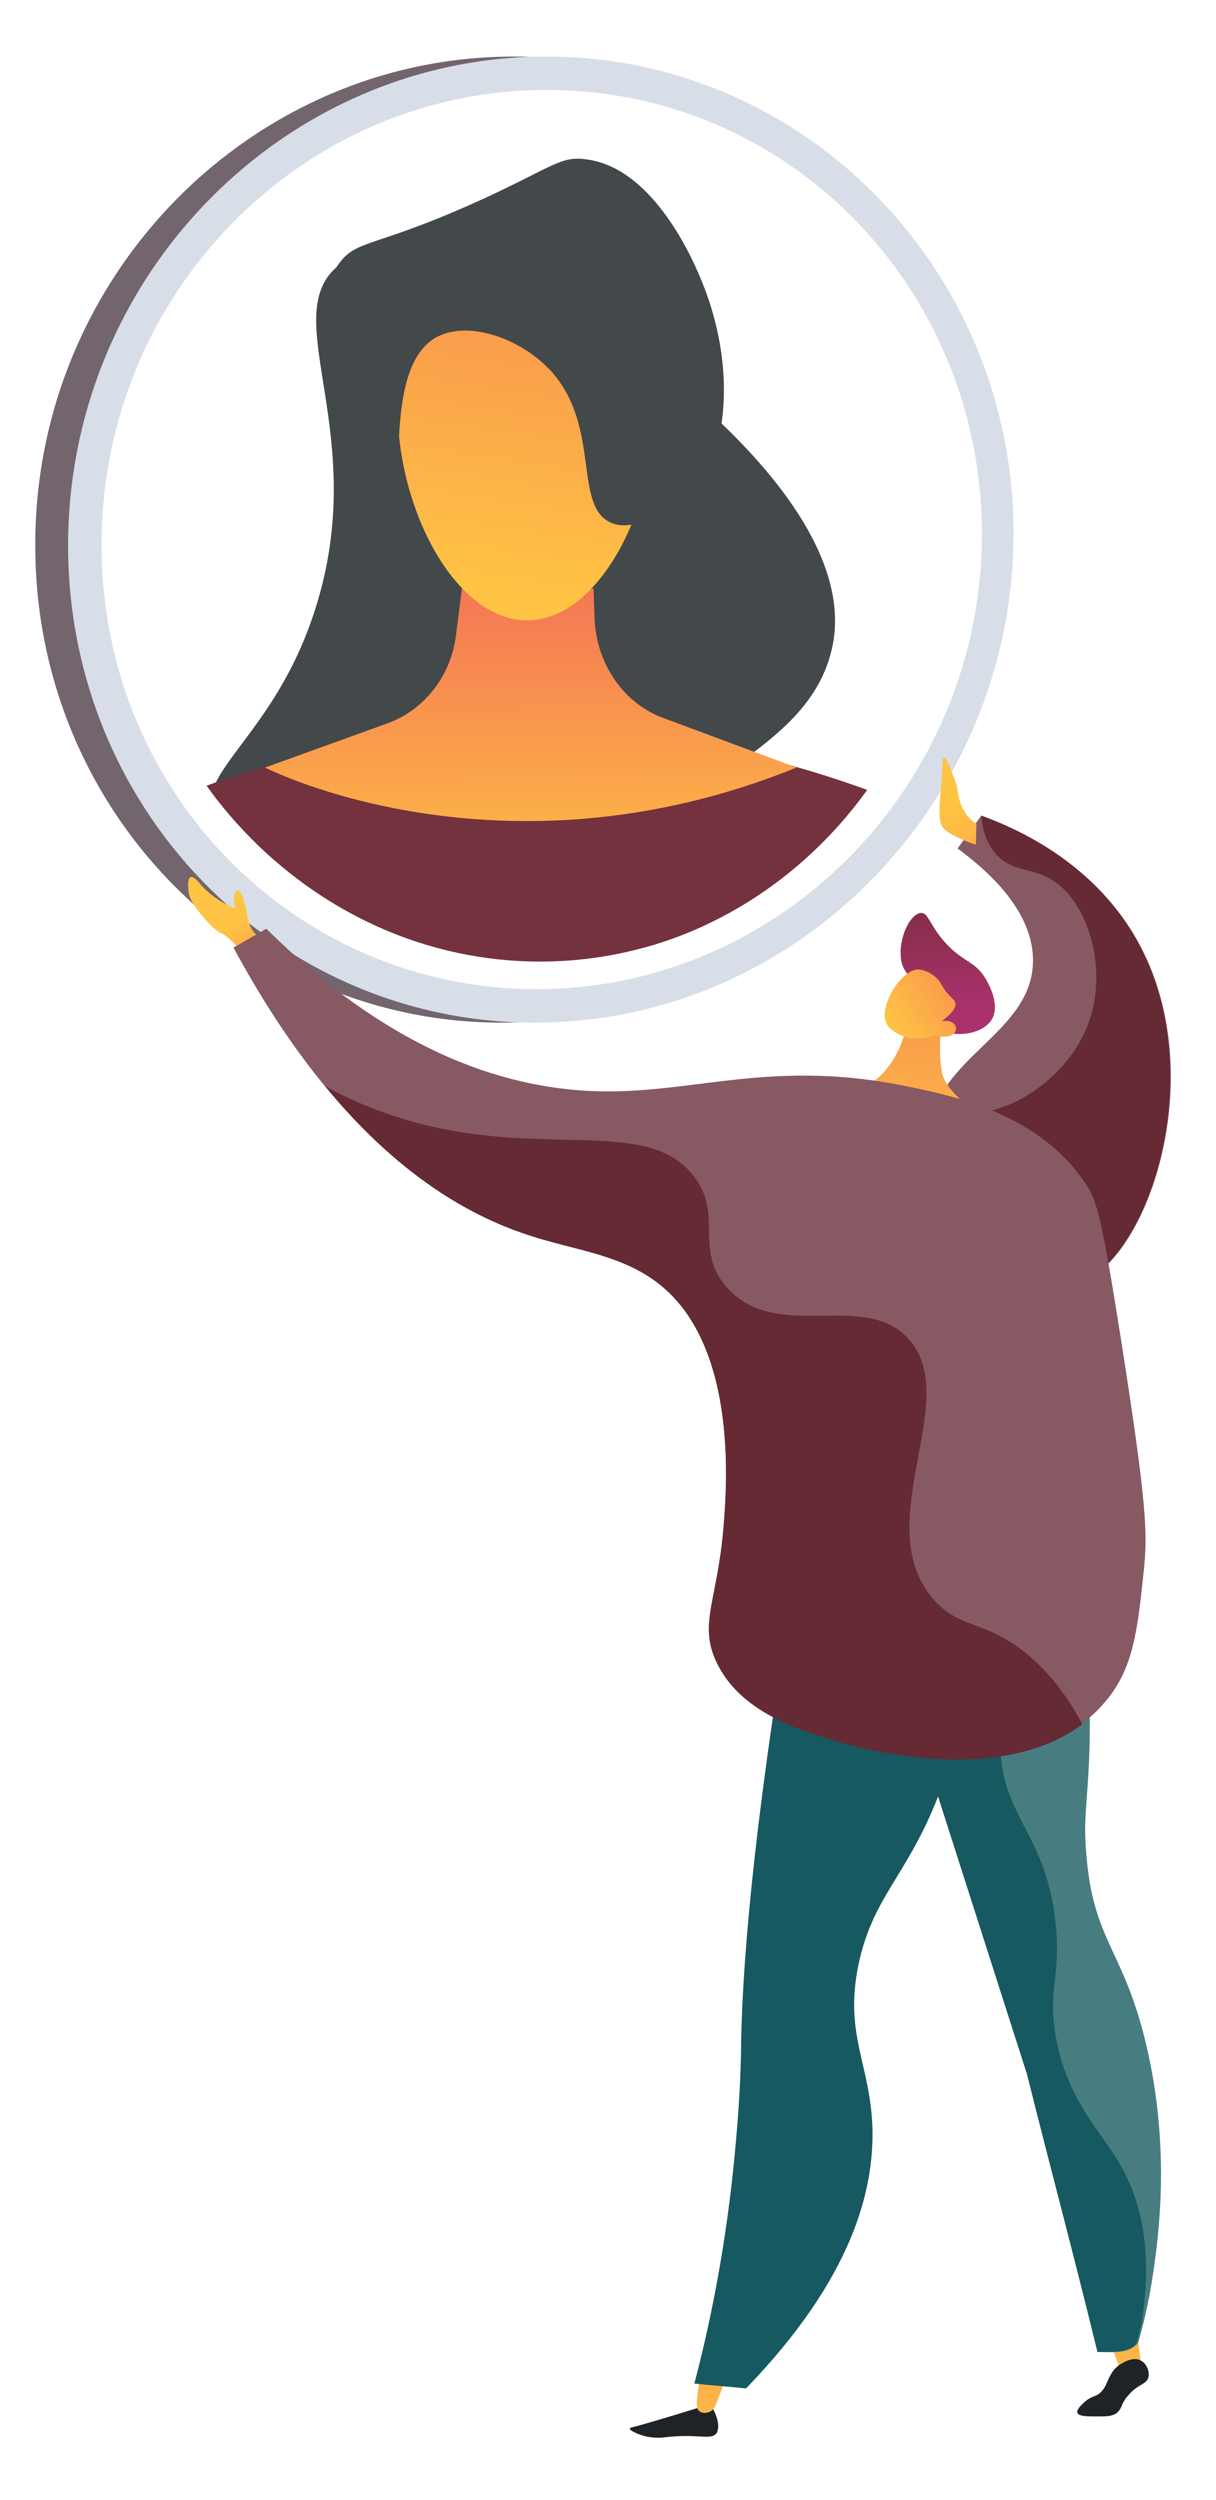 <svg xmlns="http://www.w3.org/2000/svg" xmlns:xlink="http://www.w3.org/1999/xlink" x="0px" y="0px" viewBox="0 0 200 411" style="enable-background:new 0 0 200 411;" xml:space="preserve">
<style type="text/css">
	.st0{fill:#FFFFFF;}
	.st1{fill:#1D2326;}
	.st2{fill:none;stroke:#43484A;stroke-width:2;stroke-miterlimit:10;}
	.st3{fill:#73323E;}
	.st4{fill:#80A1A8;}
	.st5{fill:#D9B036;}
	.st6{fill:#F2F2F2;}
	.st7{fill:#FFFFFF;stroke:#D3D3D3;stroke-miterlimit:10;}
	.st8{fill:none;stroke:#D3D3D3;stroke-miterlimit:10;}
	.st9{fill:#D3D3D3;}
	.st10{opacity:0.5;clip-path:url(#SVGID_37_);}
	.st11{fill:url(#SVGID_38_);}
	.st12{fill:url(#SVGID_48_);}
	.st13{fill:url(#SVGID_51_);}
	.st14{fill:url(#SVGID_56_);}
	.st15{opacity:0.7;clip-path:url(#SVGID_62_);}
	.st16{opacity:0.5;clip-path:url(#SVGID_65_);}
	.st17{fill:url(#SVGID_66_);}
	.st18{fill:url(#SVGID_67_);}
	.st19{fill:url(#SVGID_68_);}
	.st20{fill:url(#SVGID_69_);}
	.st21{opacity:0.5;clip-path:url(#SVGID_72_);}
	.st22{opacity:0.7;clip-path:url(#SVGID_76_);}
	.st23{fill:url(#SVGID_77_);}
	.st24{fill:url(#SVGID_78_);}
	.st25{fill:url(#SVGID_79_);}
	.st26{fill:url(#SVGID_80_);}
	.st27{fill:url(#SVGID_81_);}
	.st28{opacity:0.3;fill:url(#SVGID_82_);}
	.st29{fill:url(#SVGID_83_);}
	.st30{fill:url(#SVGID_84_);}
	.st31{fill:url(#SVGID_85_);}
	.st32{fill:url(#SVGID_86_);}
	.st33{fill:url(#SVGID_87_);}
	.st34{fill:#D8DEE8;}
	.st35{fill:url(#SVGID_89_);}
	.st36{fill:url(#SVGID_90_);}
	.st37{fill:url(#SVGID_91_);}
	.st38{opacity:0.1;}
	.st39{fill:#97A6B7;}
	.st40{fill:url(#SVGID_92_);}
	.st41{opacity:0.3;}
	.st42{fill:url(#SVGID_93_);}
	.st43{fill:url(#SVGID_94_);}
	.st44{fill:url(#SVGID_95_);}
	.st45{display:none;opacity:0.3;fill:url(#SVGID_96_);}
	.st46{fill:url(#SVGID_97_);}
	.st47{fill:url(#SVGID_98_);}
	.st48{opacity:0.5;}
	.st49{fill:url(#SVGID_99_);}
	.st50{fill:url(#SVGID_100_);}
	.st51{fill:url(#SVGID_101_);}
	.st52{fill:url(#SVGID_102_);}
	.st53{fill:url(#SVGID_103_);}
	.st54{fill:url(#SVGID_104_);}
	.st55{fill:url(#SVGID_105_);}
	.st56{fill:url(#SVGID_106_);}
	.st57{fill:url(#SVGID_107_);}
	.st58{fill:url(#SVGID_108_);}
	.st59{fill:url(#SVGID_109_);}
	.st60{fill:url(#SVGID_110_);}
	.st61{fill:url(#SVGID_111_);}
	.st62{fill:url(#SVGID_112_);}
	.st63{fill:url(#SVGID_113_);}
	.st64{fill:url(#SVGID_114_);}
	.st65{fill:#97B0B4;}
	.st66{fill:#6E8B93;}
	.st67{display:none;}
	.st68{display:inline;}
	.st69{fill:url(#SVGID_115_);}
	.st70{fill:url(#SVGID_116_);}
	.st71{fill:url(#SVGID_117_);}
	.st72{fill:url(#SVGID_118_);}
	.st73{fill:url(#SVGID_119_);}
	.st74{fill:url(#SVGID_120_);}
	.st75{fill:url(#SVGID_121_);}
	.st76{fill:url(#SVGID_122_);}
	.st77{fill:url(#SVGID_123_);}
	.st78{fill:url(#SVGID_124_);}
	.st79{fill:url(#SVGID_125_);}
	.st80{fill:url(#SVGID_126_);}
	.st81{fill:url(#SVGID_127_);}
	.st82{fill:url(#SVGID_128_);}
	.st83{fill:url(#SVGID_129_);}
	.st84{fill:url(#SVGID_130_);}
	.st85{fill:url(#SVGID_131_);}
	.st86{fill:url(#SVGID_132_);}
	.st87{fill:url(#SVGID_133_);}
	.st88{fill:url(#SVGID_134_);}
	.st89{display:none;fill:#F4F7FA;}
	.st90{opacity:0.5;fill:#F4F7FA;}
	.st91{fill:url(#SVGID_135_);}
	.st92{fill:url(#SVGID_136_);}
	.st93{fill:url(#SVGID_137_);}
	.st94{fill:#26264F;}
	.st95{fill:url(#SVGID_138_);}
	.st96{opacity:0.48;fill:#FFFFFF;}
	.st97{fill:url(#SVGID_139_);}
	.st98{fill:url(#SVGID_140_);}
	.st99{clip-path:url(#SVGID_141_);}
	.st100{fill:url(#SVGID_142_);}
	.st101{opacity:0.7;fill:url(#SVGID_143_);}
	.st102{fill:#998693;}
	.st103{fill:url(#SVGID_144_);}
	.st104{fill:url(#SVGID_145_);}
	.st105{fill:url(#SVGID_146_);}
	.st106{fill:url(#SVGID_147_);}
	.st107{fill:url(#SVGID_148_);}
	.st108{clip-path:url(#SVGID_149_);}
	.st109{fill:url(#SVGID_150_);}
	.st110{fill:url(#SVGID_151_);}
	.st111{fill:url(#SVGID_152_);}
	.st112{fill:url(#SVGID_153_);}
	.st113{fill:url(#SVGID_154_);}
	.st114{fill:url(#SVGID_155_);}
	.st115{fill:url(#SVGID_156_);}
	.st116{fill:url(#SVGID_157_);}
	.st117{clip-path:url(#SVGID_158_);}
	.st118{fill:url(#SVGID_159_);}
	.st119{fill:url(#SVGID_160_);}
	.st120{fill:url(#SVGID_161_);}
	.st121{fill:url(#SVGID_162_);}
	.st122{fill:url(#SVGID_163_);}
	.st123{fill:url(#SVGID_164_);}
	.st124{fill:url(#SVGID_165_);}
	.st125{fill:url(#SVGID_166_);}
	.st126{display:none;opacity:0.5;fill:url(#SVGID_167_);}
	.st127{display:inline;fill:url(#SVGID_168_);}
	.st128{display:inline;fill:url(#SVGID_169_);}
	.st129{display:inline;fill:url(#SVGID_170_);}
	.st130{display:inline;fill:url(#SVGID_171_);}
	.st131{display:inline;fill:#F0F0F0;}
	.st132{fill:url(#SVGID_172_);}
	.st133{opacity:0.65;fill:#FFFFFF;}
	.st134{clip-path:url(#SVGID_173_);}
	.st135{fill:#DFDFF2;}
	.st136{fill:url(#SVGID_174_);}
	.st137{fill:#5E5E49;}
	.st138{fill:url(#SVGID_175_);}
	.st139{fill:#EFEFFC;}
	.st140{fill:url(#SVGID_176_);}
	.st141{filter:url(#Adobe_OpacityMaskFilter);}
	.st142{filter:url(#Adobe_OpacityMaskFilter_1_);}
	.st143{mask:url(#SVGID_177_);fill:url(#SVGID_178_);}
	.st144{opacity:0.53;fill:url(#SVGID_179_);}
	.st145{opacity:0.78;fill:#FFFFFF;}
	.st146{fill:url(#SVGID_180_);}
	.st147{fill:url(#SVGID_181_);}
	.st148{fill:url(#SVGID_182_);}
	.st149{fill:url(#SVGID_183_);}
	.st150{fill:url(#SVGID_184_);}
	.st151{fill:url(#SVGID_185_);}
	.st152{fill:url(#SVGID_186_);}
	.st153{fill:url(#SVGID_187_);}
	.st154{fill:url(#SVGID_188_);}
	.st155{fill:url(#SVGID_189_);}
	.st156{fill:url(#SVGID_190_);}
	.st157{fill:url(#SVGID_191_);}
	.st158{fill:url(#SVGID_192_);}
	.st159{fill:url(#SVGID_193_);}
	.st160{fill:url(#SVGID_194_);}
	.st161{fill:url(#SVGID_195_);}
	.st162{fill:url(#SVGID_196_);}
	.st163{fill:url(#SVGID_197_);}
	.st164{fill:url(#SVGID_198_);}
	.st165{fill:url(#SVGID_199_);}
	.st166{fill:url(#SVGID_200_);}
	.st167{fill:url(#SVGID_201_);}
	.st168{fill:url(#SVGID_202_);}
	.st169{display:inline;fill:url(#SVGID_203_);}
	.st170{display:inline;fill:url(#SVGID_204_);}
	.st171{fill:url(#SVGID_205_);}
	.st172{fill:url(#SVGID_206_);}
	.st173{fill:url(#SVGID_207_);}
	.st174{fill:url(#SVGID_208_);}
	.st175{fill:#43484A;}
	.st176{fill:url(#SVGID_209_);}
	.st177{fill:url(#SVGID_210_);}
	.st178{fill:url(#SVGID_211_);}
	.st179{display:inline;fill:url(#SVGID_212_);}
	.st180{display:inline;fill:url(#SVGID_213_);}
	.st181{display:inline;fill:url(#SVGID_214_);}
	.st182{display:inline;fill:url(#SVGID_215_);}
	.st183{display:inline;fill:url(#SVGID_216_);}
	.st184{display:inline;fill:url(#SVGID_217_);}
	.st185{display:inline;fill:url(#SVGID_218_);}
	.st186{display:inline;fill:url(#SVGID_219_);}
	.st187{display:inline;fill:url(#SVGID_220_);}
	.st188{display:inline;fill:url(#SVGID_221_);}
	.st189{display:inline;fill:url(#SVGID_222_);}
	.st190{fill:url(#SVGID_223_);}
	.st191{fill:url(#SVGID_224_);}
	.st192{fill:url(#SVGID_225_);}
	.st193{fill:url(#SVGID_226_);}
	.st194{opacity:0.15;fill:url(#SVGID_227_);}
	.st195{opacity:0.15;}
	.st196{fill:url(#SVGID_228_);}
	.st197{fill:url(#SVGID_229_);}
	.st198{fill:url(#SVGID_230_);}
	.st199{fill:url(#SVGID_231_);}
	.st200{fill:url(#SVGID_232_);}
	.st201{fill:url(#SVGID_233_);}
	.st202{fill:url(#SVGID_234_);}
	.st203{fill:#C6B9AB;}
	.st204{fill:url(#SVGID_235_);}
	.st205{fill:#B3A595;}
	.st206{fill:url(#SVGID_236_);}
	.st207{fill:url(#SVGID_237_);}
	.st208{fill:url(#SVGID_238_);}
	.st209{fill:url(#SVGID_239_);}
	.st210{fill:url(#SVGID_240_);}
	.st211{fill:url(#SVGID_241_);}
	.st212{fill:url(#SVGID_242_);}
	.st213{opacity:0.3;fill:url(#SVGID_243_);}
	.st214{fill:url(#SVGID_244_);}
	.st215{fill:url(#SVGID_245_);}
	.st216{fill:url(#SVGID_246_);}
	.st217{opacity:0.3;fill:url(#SVGID_247_);}
	.st218{fill:url(#SVGID_248_);}
	.st219{fill:url(#SVGID_249_);}
	.st220{fill:url(#SVGID_250_);}
	.st221{fill:url(#SVGID_251_);}
	.st222{fill:url(#SVGID_252_);}
	.st223{fill:url(#SVGID_253_);}
	.st224{fill:url(#SVGID_254_);}
	.st225{fill:url(#SVGID_255_);}
	.st226{opacity:0.5;fill:#FFFFFF;}
	.st227{fill:url(#SVGID_256_);}
	.st228{fill:#F4F4F4;stroke:#D3D3D3;stroke-miterlimit:10;}
	.st229{fill:#1C686E;}
	.st230{clip-path:url(#SVGID_257_);fill:#F4F7FA;}
	.st231{clip-path:url(#SVGID_257_);}
	.st232{opacity:0.7;clip-path:url(#SVGID_259_);}
	.st233{opacity:0.7;clip-path:url(#SVGID_260_);}
	.st234{fill:url(#SVGID_261_);}
	.st235{clip-path:url(#SVGID_262_);}
	.st236{fill:url(#SVGID_263_);}
	.st237{opacity:0.3;clip-path:url(#SVGID_262_);fill:url(#SVGID_264_);}
	.st238{fill:url(#SVGID_265_);}
	.st239{fill:url(#SVGID_266_);}
	.st240{fill:url(#SVGID_267_);}
	.st241{opacity:0.3;fill:#FFFFFF;}
	.st242{opacity:0.3;fill:url(#SVGID_268_);}
	.st243{fill:url(#SVGID_269_);}
	.st244{fill:url(#SVGID_270_);}
	.st245{fill:url(#SVGID_271_);}
	.st246{fill:url(#SVGID_272_);}
	.st247{fill:url(#SVGID_273_);}
	.st248{fill:url(#SVGID_274_);}
	.st249{fill:url(#SVGID_275_);}
	.st250{fill:url(#SVGID_276_);}
	.st251{opacity:0.3;fill:url(#SVGID_277_);}
	.st252{fill:url(#SVGID_278_);}
	.st253{fill:url(#SVGID_279_);}
	.st254{fill:url(#SVGID_280_);}
	.st255{fill:url(#SVGID_281_);}
	.st256{fill:url(#SVGID_282_);}
	.st257{fill:url(#SVGID_283_);}
	.st258{fill:url(#SVGID_284_);}
	.st259{fill:url(#SVGID_285_);}
	.st260{fill:url(#SVGID_286_);}
	.st261{fill:url(#SVGID_287_);}
	.st262{fill:url(#SVGID_288_);}
	.st263{fill:url(#SVGID_289_);}
	.st264{fill:url(#SVGID_290_);}
	.st265{clip-path:url(#SVGID_291_);fill:#DFDFF2;}
	.st266{clip-path:url(#SVGID_291_);}
	.st267{opacity:0.7;clip-path:url(#SVGID_293_);}
	.st268{fill:url(#SVGID_294_);}
	.st269{fill:url(#SVGID_295_);}
	.st270{fill:url(#SVGID_296_);}
	.st271{fill:url(#SVGID_297_);}
	.st272{fill:url(#SVGID_298_);}
	.st273{fill:url(#SVGID_299_);}
	.st274{opacity:0.7;clip-path:url(#SVGID_302_);}
	.st275{fill:url(#SVGID_303_);}
	.st276{fill:url(#SVGID_304_);}
	.st277{fill:url(#SVGID_305_);}
	.st278{fill:url(#SVGID_306_);}
	.st279{fill:url(#SVGID_307_);}
	.st280{fill:url(#SVGID_308_);}
	.st281{fill:#652A33;}
	.st282{clip-path:url(#SVGID_311_);}
	.st283{opacity:0.3;clip-path:url(#SVGID_311_);fill:url(#SVGID_312_);}
	.st284{fill:url(#SVGID_313_);}
	.st285{fill:url(#SVGID_314_);}
	.st286{fill:url(#SVGID_315_);}
	.st287{opacity:0.3;fill:url(#SVGID_316_);}
	.st288{fill:url(#SVGID_317_);}
	.st289{fill:url(#SVGID_318_);}
	.st290{fill:#73656E;}
	.st291{fill:url(#SVGID_319_);}
	.st292{fill:url(#SVGID_320_);}
	.st293{fill:url(#SVGID_321_);}
	.st294{opacity:0.3;fill:url(#SVGID_322_);}
	.st295{fill:url(#SVGID_323_);}
	.st296{fill:url(#SVGID_324_);}
	.st297{fill:url(#SVGID_325_);}
	.st298{fill:#875963;}
	.st299{fill:url(#SVGID_326_);}
	.st300{fill:url(#SVGID_327_);}
	.st301{fill:url(#SVGID_328_);}
	.st302{fill:url(#SVGID_329_);}
	.st303{fill:url(#SVGID_330_);}
	.st304{fill:url(#SVGID_331_);}
	.st305{fill:url(#SVGID_332_);}
	.st306{fill:url(#SVGID_333_);}
	.st307{fill:url(#SVGID_334_);}
	.st308{fill:url(#SVGID_335_);}
	.st309{fill:#312E2B;}
	.st310{fill:url(#SVGID_336_);}
	.st311{fill:url(#SVGID_337_);}
	.st312{fill:#E2B687;}
	.st313{fill:url(#SVGID_338_);}
	.st314{fill:url(#SVGID_339_);}
	.st315{fill:url(#SVGID_340_);}
	.st316{fill:url(#SVGID_341_);}
	.st317{fill:#477D80;}
	.st318{fill:#165961;}
	.st319{fill:url(#SVGID_342_);}
	.st320{fill:url(#SVGID_343_);}
	.st321{fill:url(#SVGID_344_);}
	.st322{fill:url(#SVGID_345_);}
	.st323{fill:#4D434A;}
	.st324{fill:url(#SVGID_346_);}
	.st325{fill:url(#SVGID_347_);}
	.st326{fill:#262125;}
	.st327{fill:url(#SVGID_348_);}
	.st328{opacity:0.3;fill:url(#SVGID_349_);}
	.st329{fill:url(#SVGID_350_);}
	.st330{opacity:0.2;}
	.st331{fill:url(#SVGID_351_);}
	.st332{fill:url(#SVGID_352_);}
	.st333{fill:url(#SVGID_353_);}
	.st334{opacity:0.1;fill:url(#SVGID_354_);}
	.st335{fill:#353122;}
	.st336{fill:url(#SVGID_355_);}
	.st337{clip-path:url(#SVGID_357_);fill:url(#SVGID_358_);}
	.st338{opacity:0.5;clip-path:url(#SVGID_357_);}
	.st339{fill:#BEB8F2;}
	.st340{fill:url(#SVGID_359_);}
	.st341{opacity:0.5;clip-path:url(#SVGID_360_);}
	.st342{fill:#FCFDFE;}
	.st343{fill:url(#SVGID_361_);}
	.st344{opacity:0.5;clip-path:url(#SVGID_362_);}
	.st345{fill:url(#SVGID_363_);}
	.st346{opacity:0.3;fill:url(#SVGID_364_);}
	.st347{fill:url(#SVGID_365_);}
	.st348{fill:url(#SVGID_366_);}
	.st349{fill:#B1986A;}
	.st350{fill:url(#SVGID_367_);}
	.st351{fill:url(#SVGID_368_);}
	.st352{fill:url(#SVGID_369_);}
	.st353{fill:url(#SVGID_370_);}
	.st354{fill:url(#SVGID_371_);}
	.st355{fill:#E8E3DD;stroke:#73323E;stroke-width:3;stroke-miterlimit:10;}
	.st356{opacity:0.5;clip-path:url(#SVGID_374_);}
	.st357{fill:url(#SVGID_375_);}
	.st358{opacity:0.5;clip-path:url(#SVGID_376_);}
	.st359{fill:url(#SVGID_377_);}
	.st360{fill:url(#SVGID_378_);}
	.st361{fill:url(#SVGID_379_);}
	.st362{fill:url(#SVGID_380_);}
	.st363{fill:url(#SVGID_381_);}
	.st364{opacity:0.3;fill:url(#SVGID_382_);}
	.st365{fill:url(#SVGID_383_);}
	.st366{fill:url(#SVGID_384_);}
	.st367{fill:url(#SVGID_385_);}
	.st368{fill:#E8E3DD;}
	.st369{fill:#4D4D4D;}
	.st370{fill:#999999;}
	.st371{opacity:0.5;clip-path:url(#SVGID_388_);}
	.st372{opacity:0.5;clip-path:url(#SVGID_393_);}
	.st373{fill:url(#SVGID_394_);}
	.st374{fill:url(#SVGID_395_);}
	.st375{fill:url(#SVGID_396_);}
	.st376{fill:url(#SVGID_399_);}
	.st377{opacity:0.74;fill:url(#SVGID_400_);}
	.st378{fill:#B19AF3;}
	.st379{clip-path:url(#SVGID_401_);}
	.st380{fill:url(#SVGID_402_);}
	.st381{fill:url(#SVGID_403_);}
	.st382{fill:url(#SVGID_404_);}
	.st383{fill:url(#SVGID_405_);}
	.st384{fill:url(#SVGID_406_);}
	.st385{fill:url(#SVGID_407_);}
	.st386{fill:url(#SVGID_408_);}
	.st387{fill:url(#SVGID_409_);}
	.st388{fill:url(#SVGID_410_);}
	.st389{fill:url(#SVGID_411_);}
	.st390{opacity:0.35;fill:#FFFFFF;}
	.st391{fill:url(#SVGID_412_);}
	.st392{fill:url(#SVGID_413_);}
	.st393{clip-path:url(#SVGID_414_);}
	.st394{fill:url(#SVGID_415_);}
	.st395{fill:url(#SVGID_416_);}
	.st396{fill:url(#SVGID_417_);}
	.st397{fill:url(#SVGID_418_);}
	.st398{fill:url(#SVGID_419_);}
	.st399{fill:url(#SVGID_420_);}
	.st400{fill:url(#SVGID_421_);}
	.st401{fill:url(#SVGID_422_);}
	.st402{fill:url(#SVGID_423_);}
	.st403{fill:url(#SVGID_424_);}
	.st404{fill:#D4B362;}
	.st405{fill:url(#SVGID_425_);}
	.st406{fill:url(#SVGID_426_);}
	.st407{fill:url(#SVGID_427_);}
	.st408{fill:#C5CFD7;}
	.st409{fill:none;stroke:#FFFFFF;stroke-width:5.679;stroke-linecap:round;stroke-linejoin:round;stroke-miterlimit:10;}
	.st410{fill:#C09F2B;}
	
		.st411{display:inline;fill:none;stroke:#73323E;stroke-width:2.2;stroke-linecap:round;stroke-linejoin:round;stroke-miterlimit:10;}
	.st412{display:inline;fill:#1C686E;}
	.st413{display:inline;fill:#FFFFFF;}
	.st414{display:inline;fill:#DFDFF2;}
	.st415{display:inline;fill:#1D2326;}
	.st416{display:inline;fill:#A8ACBA;}
	.st417{display:inline;fill:#73323E;}
	.st418{display:inline;fill:#D9B036;}
	.st419{display:inline;fill:#6E8B93;}
	.st420{display:inline;fill:#ED5353;}
	.st421{display:inline;fill:#C09F2B;}
	.st422{display:inline;fill:#477D80;}
	.st423{display:inline;fill:#652A33;}
	.st424{display:inline;fill:#80A1A8;}
	.st425{opacity:0.34;fill:#D7D1FF;}
	.st426{display:inline;fill:#999999;}
	.st427{fill:#F4F4F4;}
	.st428{fill:#191E21;}
	.st429{display:inline;fill:url(#SVGID_428_);}
	.st430{display:inline;fill:url(#SVGID_429_);}
	.st431{display:inline;fill:url(#SVGID_430_);}
	.st432{display:inline;fill:url(#SVGID_431_);}
	.st433{display:inline;fill:url(#SVGID_432_);}
	.st434{display:inline;fill:url(#SVGID_433_);}
	.st435{display:inline;fill:url(#SVGID_434_);}
	.st436{display:inline;fill:url(#SVGID_435_);}
	.st437{display:inline;fill:url(#SVGID_436_);}
	.st438{display:inline;fill:url(#SVGID_437_);}
	.st439{display:inline;fill:url(#SVGID_438_);}
	.st440{display:inline;fill:url(#SVGID_439_);}
	.st441{display:inline;fill:url(#SVGID_440_);}
	.st442{fill:#BBBC91;}
	.st443{fill:#CECBAC;}
	.st444{fill:#A6A47F;}
	.st445{fill:#D5C28A;}
	.st446{fill:#E8DDA9;}
	.st447{fill:#C2AC79;}
	.st448{fill:#D8D0B9;}
	.st449{fill:#B2BBC3;}
	.st450{fill:#9BA4A9;}
	.st451{fill:#ADA3A4;}
	.st452{fill:#D1C4BE;}
	.st453{fill:#8C8D6D;}
	.st454{fill:#2F2F24;}
	.st455{fill:#D6D7BD;}
	.st456{fill:#E4E4D3;}
	.st457{fill:#C9C9A7;}
	.st458{fill:#635D56;}
	.st459{fill:#D1C7BC;}
	.st460{fill:#DDD5CD;}
	.st461{fill:#958B80;}
	.st462{fill:#D6CFD4;}
	.st463{fill:#DEDADB;}
	.st464{fill:#C2B6BE;}
	.st465{fill:#AD9EA9;}
	.st466{fill:#6B6145;}
	.st467{fill:#A09268;}
	.st468{fill:#E6DAB9;}
	.st469{fill:#EEE7D0;}
	.st470{fill:#DDCEA1;}
	.st471{fill:#EDD3B7;}
	.st472{fill:#F3E2CF;}
	.st473{fill:#E8C59F;}
	.st474{fill:#F0D5A4;}
	.st475{opacity:0.5;clip-path:url(#SVGID_442_);}
	.st476{opacity:0.5;clip-path:url(#SVGID_447_);}
	.st477{fill:url(#SVGID_448_);}
	.st478{fill:url(#SVGID_449_);}
	.st479{fill:url(#SVGID_450_);}
	.st480{fill:url(#SVGID_453_);}
	.st481{opacity:0.74;fill:url(#SVGID_454_);}
	.st482{clip-path:url(#SVGID_455_);}
	.st483{fill:url(#SVGID_456_);}
	.st484{fill:url(#SVGID_457_);}
	.st485{fill:url(#SVGID_458_);}
	.st486{fill:url(#SVGID_459_);}
	.st487{fill:url(#SVGID_460_);}
	.st488{fill:url(#SVGID_461_);}
	.st489{fill:url(#SVGID_462_);}
	.st490{fill:url(#SVGID_463_);}
	.st491{fill:url(#SVGID_464_);}
	.st492{fill:url(#SVGID_465_);}
	.st493{fill:url(#SVGID_466_);}
	.st494{fill:url(#SVGID_467_);}
	.st495{clip-path:url(#SVGID_468_);}
	.st496{fill:url(#SVGID_469_);}
	.st497{fill:url(#SVGID_470_);}
	.st498{fill:url(#SVGID_471_);}
	.st499{fill:url(#SVGID_472_);}
	.st500{fill:url(#SVGID_473_);}
	.st501{fill:url(#SVGID_474_);}
	.st502{fill:url(#SVGID_475_);}
	.st503{fill:url(#SVGID_476_);}
	.st504{fill:url(#SVGID_477_);}
	.st505{fill:url(#SVGID_478_);}
	.st506{fill:url(#SVGID_479_);}
	.st507{fill:url(#SVGID_480_);}
	.st508{fill:url(#SVGID_481_);}
</style>
<g id="Base_Background">
</g>
<g id="Footer_Footer">
</g>
<g id="CTA_2_">
</g>
<g id="Social_Validation">
</g>
<g id="Services">
</g>
<g id="About">
</g>
<g id="Hero">
</g>
<g id="Header">
</g>
<g id="Guides__x26__Color_Palette">
	<g>
		<g>
			<g>
				<path class="st290" d="M85,168.1c-43.3,1.4-79.2-33.8-79.2-78.4C5.7,45.1,41.7,9,85,9.3c42.4,0.3,76.3,35.5,76.3,78.4      S127.4,166.8,85,168.1z"></path>
				<path class="st34" d="M90.4,168.1c-43.3,1.4-79.2-33.8-79.2-78.4C11.2,45.1,47.1,9,90.4,9.3c42.4,0.3,76.3,35.5,76.3,78.4      S132.8,166.8,90.4,168.1z"></path>
				<path class="st0" d="M161.5,87.8c0,40.1-31.5,73.6-71.1,74.8c-40.4,1.2-73.7-31.4-73.7-73c0-41.6,33.3-75.1,73.7-74.8      C130,15,161.5,47.7,161.5,87.8z"></path>
				<g>
					<defs>
						<path id="SVGID_31_" d="M156.7,85.6c0,39.8-29.9,72.3-67.5,72.5c-38.2,0.2-69.6-32.9-69.6-74.1S51,10.5,89.2,11.6        C126.7,12.7,156.7,45.8,156.7,85.6z"></path>
					</defs>
					<clipPath id="SVGID_36_">
						<use xlink:href="#SVGID_31_" style="overflow:visible;"></use>
					</clipPath>
					<g style="clip-path:url(#SVGID_36_);">
						<g>
							<path class="st175" d="M55.5,43.8c12-10.1,43.2,10.1,46.2,12.1c1.7,1.1,41.1,27.6,35,51.3c-4.4,17.3-26.9,20-26.2,33.9         c0.5,10.5,13.8,15.9,12.2,19.3c-1.2,2.6-14.1-4-27.6-8.8c-36.1-12.9-55.8-6-60.1-16.2c-3.5-8.5,10-13.9,16.8-35.1         C61.1,71.4,45.5,52.2,55.5,43.8z"></path>
						</g>
						<path class="st3" d="M13.9,138.3c0,0,66.1-41.2,148-0.1c0,0-10.4,35.2-72.8,37.6C25.1,178.2,13.9,138.3,13.9,138.3z"></path>
						<linearGradient id="SVGID_37_" gradientUnits="userSpaceOnUse" x1="87.143" y1="91.428" x2="87.442" y2="149.568">
							<stop offset="3.597000e-03" style="stop-color:#F36F56"></stop>
							<stop offset="1" style="stop-color:#FFC444"></stop>
						</linearGradient>
						<path style="fill:url(#SVGID_37_);" d="M77.5,84.7L75,104.4c-0.8,6.7-5.2,12.3-11.2,14.5l-20.2,7.3c0,0,38.6,19.8,87.4,0        l-22.3-8.3c-6.3-2.5-10.6-8.9-10.9-16.1L97.2,85L77.5,84.7z"></path>
						<path class="st175" d="M80.1,98c-10.1-2.9-15.6-11.7-18.8-17c-5.4-8.8-12.9-27-5.8-37.3c3.1-4.6,5.7-2.6,24.4-11.2        c11-5.1,12.4-6.9,16.5-6.3c11.5,1.4,18.1,17.8,19,20c1.2,2.9,7.9,19.4-0.5,34.9C108,93.6,93.3,101.8,80.1,98z"></path>
						<linearGradient id="SVGID_38_" gradientUnits="userSpaceOnUse" x1="95.443" y1="7.026" x2="81.984" y2="97.727">
							<stop offset="3.597000e-03" style="stop-color:#F36F56"></stop>
							<stop offset="1" style="stop-color:#FFC444"></stop>
						</linearGradient>
						<path class="st11" d="M107.6,67.7c0,16.6-9.4,34.4-21,34.3c-11.7-0.1-21.2-18.2-21.2-34.9c0-16.8,9.5-25.7,21.2-25.5        C98.2,41.8,107.6,51.1,107.6,67.7z"></path>
						<path class="st175" d="M64.6,77.9c2-0.1-0.9-17.5,6.9-22.3c5.2-3.1,14.2-0.1,19.3,5.6c8,9.1,3.5,21.9,9.6,24.7        c3.8,1.8,9-1.9,11.4-4.5c7.7-8.4,6.6-26.3-2.4-36.5c-7.2-8.1-17-8.6-19.4-8.6C76.6,36.1,64.4,46.5,61.6,59        C59.4,68.5,63.1,77.9,64.6,77.9z"></path>
					</g>
				</g>
			</g>
			<g>
				<path class="st298" d="M161.4,134.1c-1.3,1.8-2.6,3.6-3.9,5.4c5.7,4.2,12.5,10.7,12.4,18.6c-0.2,11.9-16,15.7-17,27.9      c-1,12.3,13.6,27.4,23.2,25.5c12.2-2.4,23.1-33.6,11.6-55.7C180.4,141.7,166.6,136,161.4,134.1z"></path>
				<path class="st281" d="M161.4,134.1c0.1,1.7,0.6,4.2,2.3,6.2c2.5,2.9,5.5,2.4,8.5,3.9c6.2,3.1,9.3,12.9,7.7,20.9      c-1.6,8.1-7.6,12.7-9.3,13.9c-8.5,6.2-15.8,3.1-17.8,7c-3.5,6.7,12,27.7,23.2,25.5c12.2-2.4,23.1-33.6,11.6-55.7      C180.4,141.7,166.6,136,161.4,134.1z"></path>
				<linearGradient id="SVGID_48_" gradientUnits="userSpaceOnUse" x1="170.632" y1="161.248" x2="156.443" y2="132.611">
					<stop offset="3.597000e-03" style="stop-color:#F36F56"></stop>
					<stop offset="1" style="stop-color:#FFC444"></stop>
				</linearGradient>
				<path class="st12" d="M160.5,138.9c0,0-4.2-1.4-5.4-2.8c-1.2-1.4-0.2-6.3-0.1-10.2c0-3.9,1.8,1.8,2.3,3c0.4,1.3,0.1,4.3,3.3,6.6      L160.5,138.9z"></path>
				
					<linearGradient id="SVGID_51_" gradientUnits="userSpaceOnUse" x1="-960.755" y1="283.387" x2="-962.57" y2="261.614" gradientTransform="matrix(0.999 5.370000e-02 -5.370000e-02 0.999 1130.617 -65.286)">
					<stop offset="0" style="stop-color:#AB316D"></stop>
					<stop offset="1" style="stop-color:#792D3D"></stop>
				</linearGradient>
				<path class="st13" d="M150.8,162.8c-1.5-3-2.1-3-2.5-4.5c-0.8-3.6,1.3-8.1,3.2-8.2c1.2,0,1.3,1.8,3.8,4.7c3.1,3.5,5,3.1,6.8,6.1      c0.4,0.7,2.3,3.9,1.2,6.4c-1.5,3.1-7.4,3.6-9.9,1.2C152.1,167.4,152.6,166.5,150.8,162.8z"></path>
				
					<linearGradient id="SVGID_56_" gradientUnits="userSpaceOnUse" x1="-967.216" y1="251.288" x2="-965.481" y2="315.451" gradientTransform="matrix(0.999 5.370000e-02 -5.370000e-02 0.999 1130.617 -65.286)">
					<stop offset="3.597000e-03" style="stop-color:#F36F56"></stop>
					<stop offset="1" style="stop-color:#FFC444"></stop>
				</linearGradient>
				<path class="st14" d="M155.2,166c0,0-1.1,5.6-0.3,10.2c0.7,4.1,8.4,8.5,9.8,9.7c1.5,1.2-3.9,2.6-8.8,1.9      c-4.9-0.6-18.4-5-20.5-7.4c-2.1-2.4,2.4-1.2,6.1-1.7c3.7-0.5,7.3-6.7,7.4-9.9C149.1,165.7,155.2,166,155.2,166z"></path>
				<g>
					
						<linearGradient id="SVGID_60_" gradientUnits="userSpaceOnUse" x1="3490.869" y1="738.512" x2="3507.981" y2="756.549" gradientTransform="matrix(-0.966 -0.258 -0.258 0.966 3730.998 344.504)">
						<stop offset="3.597000e-03" style="stop-color:#F36F56"></stop>
						<stop offset="1" style="stop-color:#FFC444"></stop>
					</linearGradient>
					<path style="fill:url(#SVGID_60_);" d="M153.6,170.2c0,0-3.8,1.7-7.1-1c-3-2.4,1.5-9.8,4.5-9.8c1,0,2.5,0.7,3.4,1.8       c0.5,0.6,0.5,1,1.4,2.1c0.8,0.9,1.1,1,1.3,1.5c0.2,0.6-0.1,1.5-2.2,3.1c1-0.2,1.9,0.1,2.2,0.7c0.1,0.1,0.2,0.4,0.1,0.7       C157.1,170.3,155.7,170.8,153.6,170.2z"></path>
				</g>
				<linearGradient id="SVGID_62_" gradientUnits="userSpaceOnUse" x1="48.694" y1="168.817" x2="38.116" y2="151.79">
					<stop offset="3.597000e-03" style="stop-color:#F36F56"></stop>
					<stop offset="1" style="stop-color:#FFC444"></stop>
				</linearGradient>
				<path style="fill:url(#SVGID_62_);" d="M43.6,154.1c0,0-2.3,0.5-3-3.9c-0.6-3.4-1.4-4.4-1.9-3.5s0,2.7,0,2.7s-3.6-1.4-5.8-4.1      c-2.2-2.7-2.1,0.2-1.8,1.8c0.3,1.6,3.9,5.8,5.2,6.3c1.4,0.5,4.3,4,4.3,4L43.6,154.1z"></path>
				<path class="st1" d="M117.3,396.1c1.2,2.4,0.8,3.4,0.6,3.9c-0.9,1.3-2.9,0.1-8.3,0.7c-0.6,0.1-1.8,0.2-3.3-0.1      c-1.3-0.3-2.8-1-2.7-1.3c0-0.1,0.3-0.2,0.3-0.2c1.5-0.3,10.9-3.2,10.9-3.2L117.3,396.1z"></path>
				
					<linearGradient id="SVGID_63_" gradientUnits="userSpaceOnUse" x1="2639.597" y1="350.78" x2="2639.597" y2="289.872" gradientTransform="matrix(-0.982 -0.19 -0.19 0.982 2772.476 562.597)">
					<stop offset="0" style="stop-color:#FFC444"></stop>
					<stop offset="0.996" style="stop-color:#F36F56"></stop>
				</linearGradient>
				<path style="fill:url(#SVGID_63_);" d="M119.3,391.3l-1.6,4.2c-0.2,0.6-0.8,1.1-1.5,1.2c-0.7,0.1-1.5-0.1-1.6-1.2      c-0.1-1.5,0.7-5.2,0.7-5.2L119.3,391.3z"></path>
				
					<linearGradient id="SVGID_64_" gradientUnits="userSpaceOnUse" x1="3996.677" y1="359.638" x2="3996.677" y2="298.726" gradientTransform="matrix(-1 1.380000e-02 1.380000e-02 1 4176.518 -16.634)">
					<stop offset="0" style="stop-color:#FFC444"></stop>
					<stop offset="0.996" style="stop-color:#F36F56"></stop>
				</linearGradient>
				<polygon style="fill:url(#SVGID_64_);" points="182.3,384.2 184.5,390.4 187.8,389.8 187.1,384.1     "></polygon>
				<path class="st1" d="M185.6,393.8c1.6-1.9,3-1.7,3.3-3c0.2-1-0.4-2.3-1.3-2.7c-1.3-0.7-2.9,0.4-3.3,0.6      c-2.5,1.6-1.8,4.1-4.1,5.2c-0.5,0.2-1.2,0.4-2,1.2c-0.3,0.3-1.2,1.1-1,1.6c0.2,0.6,1.7,0.6,3.1,0.6c1.7,0,2.5,0,3.3-0.5      C184.7,395.9,184.3,395.2,185.6,393.8z"></path>
				<path class="st317" d="M177.1,255.2c1.9,12.3,2.3,23.1,2.1,32.1c-0.3,9.6-1.1,11.4-0.5,17.9c1.2,14.1,6.1,15.3,9.8,30.9      c4.1,17.2,2,31.8,1.2,37.4c-0.7,4.9-1.7,8.9-2.5,11.7c-1.3,1.7-3.9,1.6-6.5,1.5c-3.8-15.6-7.7-30.1-11.6-45.7      c-7.4-23.1-14.8-46.2-22.2-69.3C156.9,266.2,167,260.7,177.1,255.2z"></path>
				<path class="st318" d="M180.5,386.7c-3.8-15.6-7.7-30.1-11.6-45.7c-7.4-23.1-14.8-46.2-22.2-69.3c10.1-5.5,20.2-11,30.3-16.4      c0.1,0.8,0.2,1.6,0.3,2.4c-12.7,15.8-13.7,26.7-12.3,33.8c1.8,8.5,7.2,11.9,8.6,24.5c1,9-1.4,11.1,0.1,19.1      c1.9,10.3,7.4,15.3,10.6,20.9c3.1,5.4,5.4,13.4,3.5,25.8c-0.3,1.3-0.6,2.5-0.9,3.5C185.7,386.8,183.2,386.7,180.5,386.7z"></path>
				<path class="st318" d="M159.5,270.2c-0.2,5.9-1.2,14.9-5.1,24.9c-5.2,13.4-10.8,16.6-13.2,27.9c-2.4,11.7,2,16.3,2.3,27.1      c0.2,10.1-3.3,24.5-20.8,42.6c-2.8-0.3-5.7-0.5-8.5-0.8c2.3-8.7,5.3-22.3,6.8-39.4c0.8-8.5,0.9-14.8,0.9-17.1      c0.3-14.2,2.3-38.2,9.8-81.7C141,259.2,150.3,264.7,159.5,270.2z"></path>
				<path class="st298" d="M38.4,155.8c1.8-1,3.6-2.1,5.4-3.1c20,19.7,37.4,25.1,49.7,26.4c18.5,2,31.4-5.6,56.1-0.4      c7.8,1.6,21.3,4.6,28.8,15.7c2,2.9,2.7,5.1,6,26c4.2,26.7,4.3,31.4,3.8,37.1c-1.1,10.5-1.7,16.9-6.6,22.5      c-12.9,15-40.3,7.3-43.7,6.2c-6.3-1.9-16.2-4.8-20.1-13.2c-2.9-6.2,0.2-9.9,1.2-22c0.5-6.1,2-25.1-7-36.5      c-6.5-8.1-15.5-8.6-24.4-11.4C73.5,198.8,55.4,187.3,38.4,155.8z"></path>
				<g>
					<g>
						<path class="st281" d="M170,272.9c-7.5-6.8-12-4.7-16.6-10.1c-10.6-12.5,5.2-33-4.1-42.8c-7.4-7.9-21.7,0.9-29.8-8.4        c-5.4-6.2-0.5-11.7-5.3-18.1c-7.6-10.1-24.6-2.9-46.8-9.2c-5.2-1.5-9.9-3.5-13.9-5.7c12.2,14.9,24.2,21.6,34.1,24.7        c8.8,2.8,17.9,3.3,24.4,11.4c9,11.3,7.5,30.4,7,36.5c-1,12.1-4.1,15.8-1.2,22c3.9,8.4,13.8,11.3,20.1,13.2        c3.1,0.9,26.3,7.5,40.1-2.9C176,279.7,173.5,276.1,170,272.9z"></path>
					</g>
				</g>
			</g>
		</g>
	</g>
</g>
</svg>